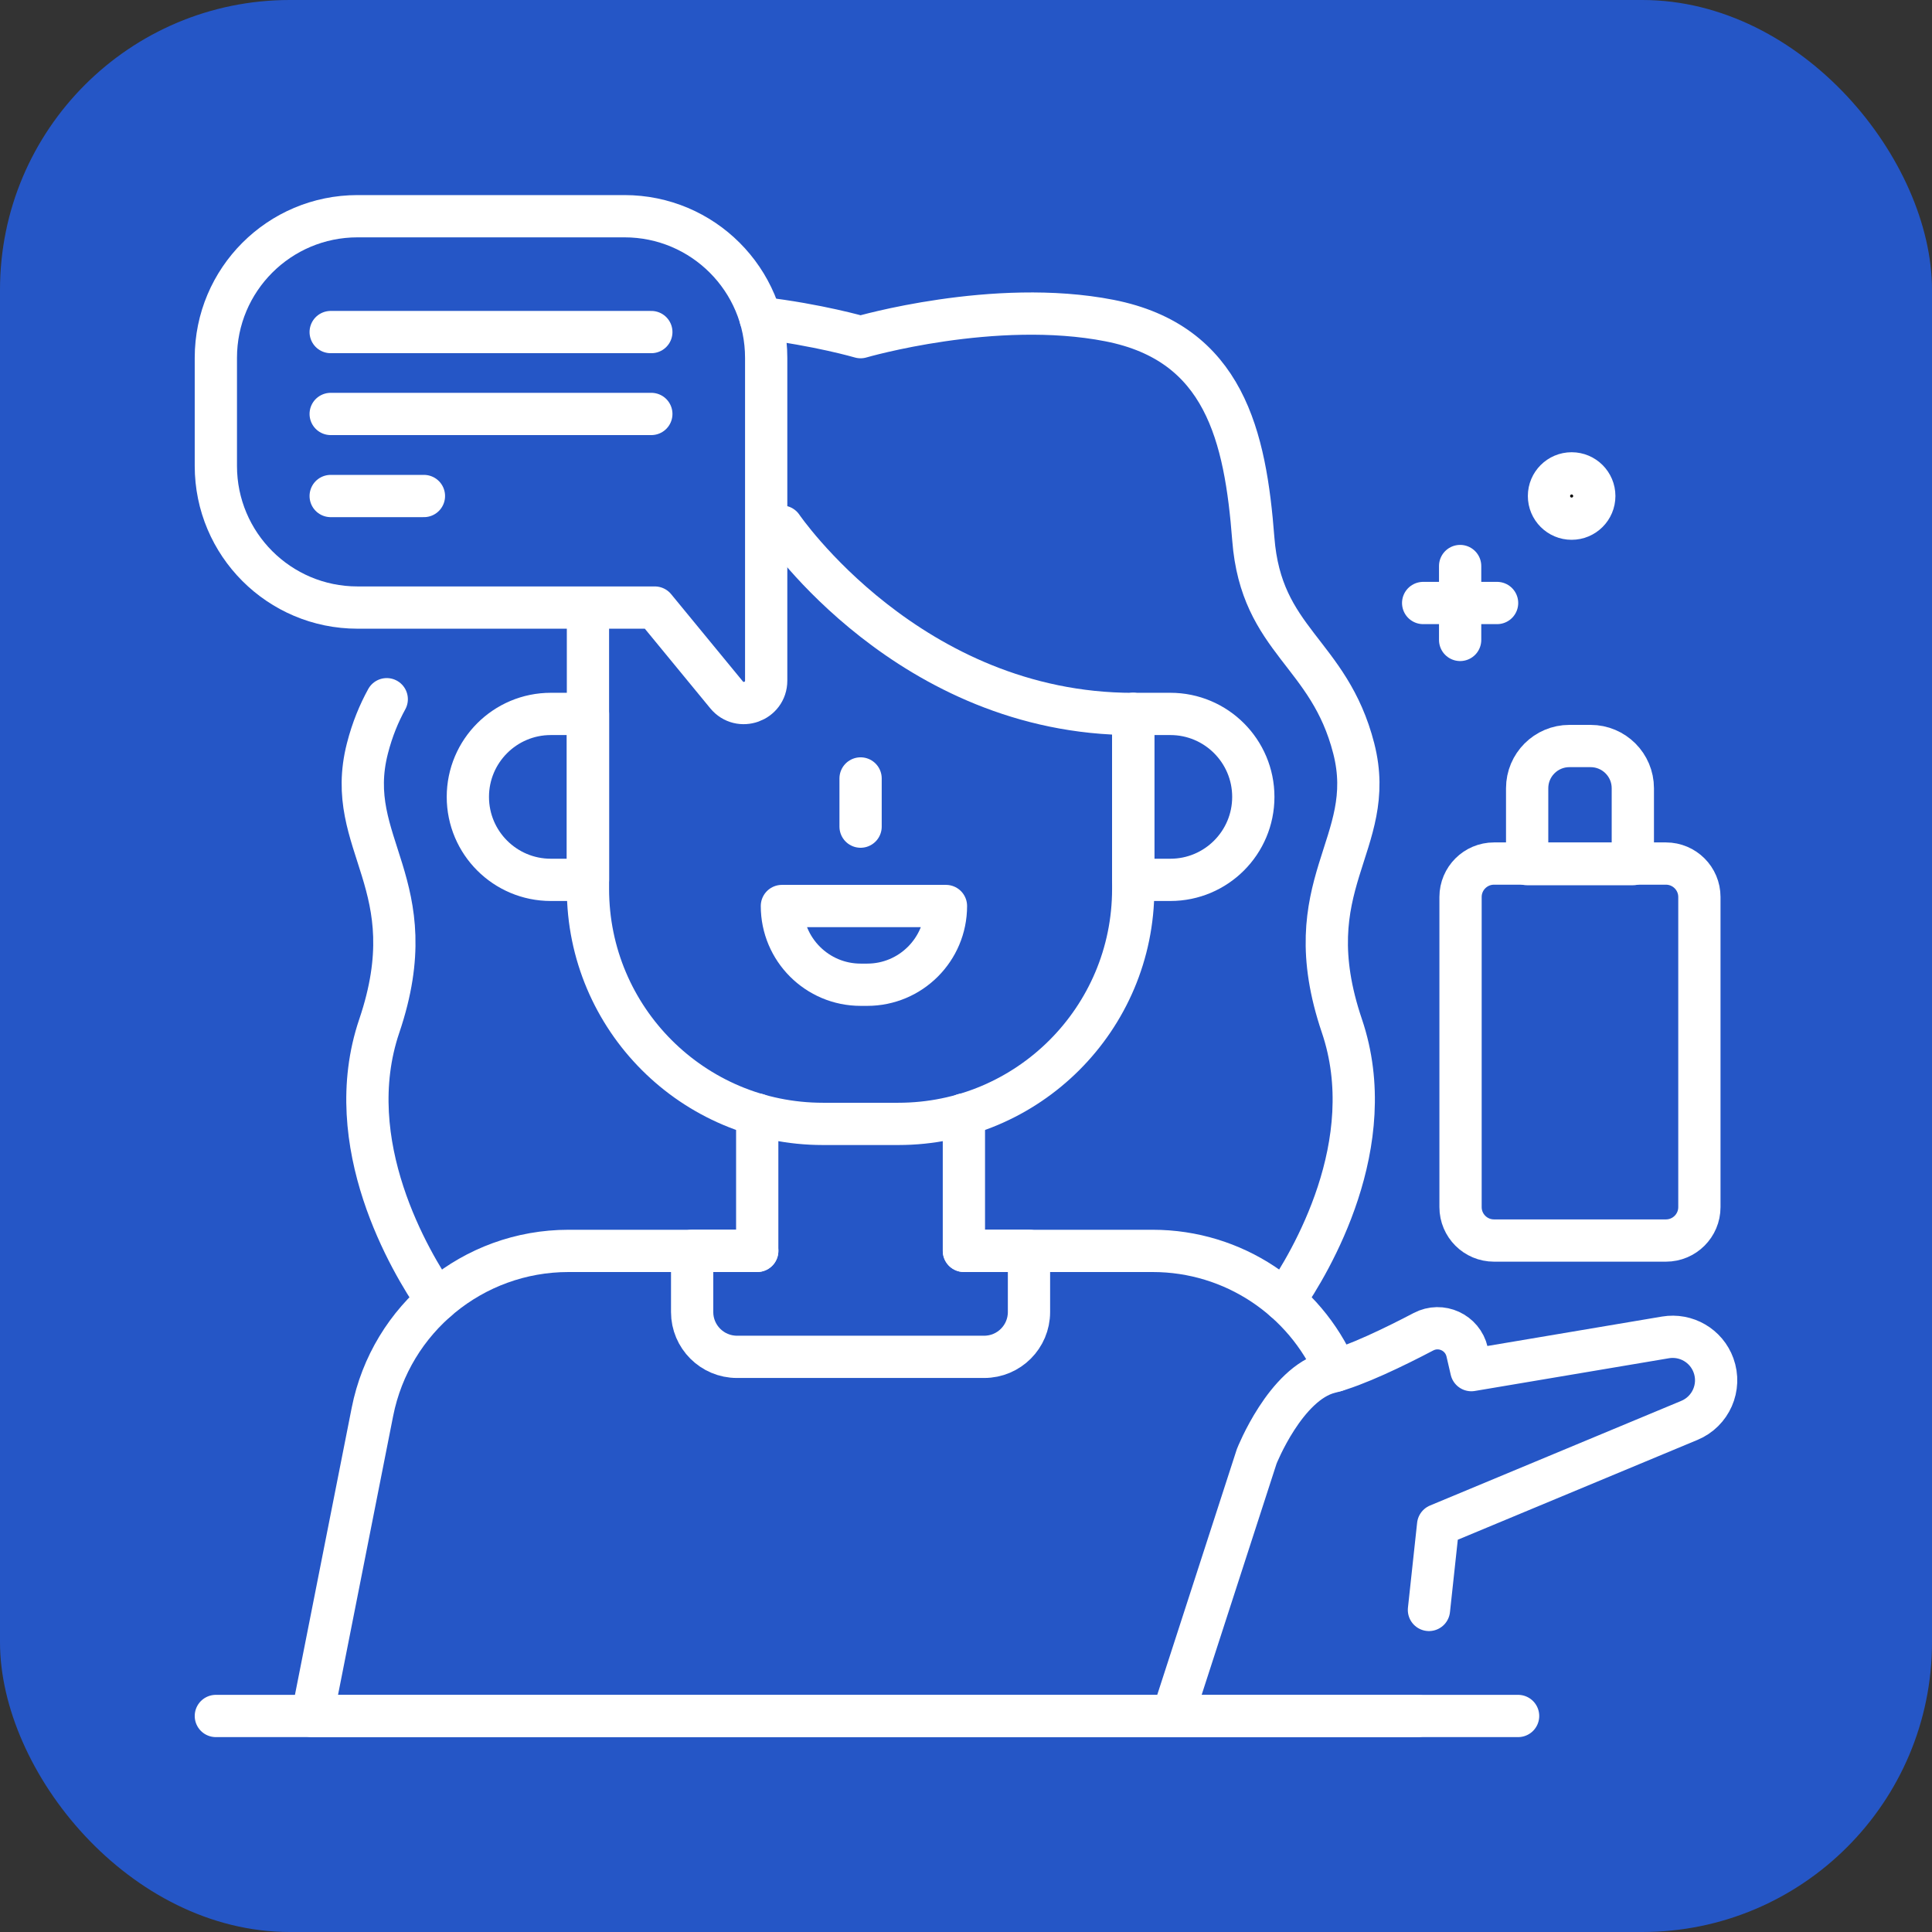 <svg xmlns="http://www.w3.org/2000/svg" width="80" height="80" viewBox="0 0 80 80" fill="none"><rect x="0" y="0" width="80" height="80" fill="#333333" stroke="none"/><rect width="80" height="80" rx="12" fill="#2556C6"></rect><g clip-path="url(#clip0_3322_14209)"><path d="M46.924 29.567V36.812C46.924 42.183 42.57 46.538 37.198 46.538H34.073C28.7 46.538 24.346 42.183 24.346 36.812V25.414" stroke="white" stroke-width="1.75" stroke-miterlimit="10" stroke-linecap="round" stroke-linejoin="round"></path><path d="M31.356 51.797H28.661H23.539C19.588 51.797 16.188 54.59 15.421 58.465L12.932 71.056H48.555H58.338" stroke="white" stroke-width="1.75" stroke-miterlimit="10" stroke-linecap="round" stroke-linejoin="round"></path><path d="M39.914 51.797H42.609H47.731C51.072 51.797 54.02 53.795 55.313 56.756" stroke="white" stroke-width="1.75" stroke-miterlimit="10" stroke-linecap="round" stroke-linejoin="round"></path><path d="M46.924 36.433H48.462C50.359 36.433 51.897 34.895 51.897 32.998C51.897 31.101 50.359 29.562 48.462 29.562H46.924V36.433Z" stroke="white" stroke-width="1.75" stroke-miterlimit="10" stroke-linecap="round" stroke-linejoin="round"></path><path d="M24.346 36.433H22.808C20.911 36.433 19.373 34.895 19.373 32.998C19.373 31.101 20.911 29.562 22.808 29.562H24.346V36.433Z" stroke="white" stroke-width="1.75" stroke-miterlimit="10" stroke-linecap="round" stroke-linejoin="round"></path><path d="M18.085 53.848C17.006 52.279 14.054 47.353 15.704 42.485C17.702 36.588 14.189 34.989 15.213 30.993C15.419 30.188 15.698 29.529 16.014 28.953" stroke="white" stroke-width="1.75" stroke-miterlimit="10" stroke-linecap="round" stroke-linejoin="round"></path><path d="M31.49 13.166C33.877 13.447 35.635 13.961 35.635 13.961C35.635 13.961 41.178 12.341 45.941 13.274C50.705 14.207 51.569 18.069 51.897 22.319C52.226 26.567 55.032 26.996 56.056 30.992C57.079 34.988 53.568 36.587 55.566 42.483C57.215 47.352 54.264 52.278 53.184 53.847" stroke="white" stroke-width="1.75" stroke-miterlimit="10" stroke-linecap="round" stroke-linejoin="round"></path><path d="M35.635 32.234V34.229" stroke="white" stroke-width="1.75" stroke-miterlimit="10" stroke-linecap="round" stroke-linejoin="round"></path><path d="M35.909 40.776H35.638C33.837 40.776 32.377 39.316 32.377 37.516H39.17C39.17 39.316 37.71 40.776 35.909 40.776Z" stroke="white" stroke-width="1.75" stroke-miterlimit="10" stroke-linecap="round" stroke-linejoin="round"></path><path d="M39.913 46.148V51.794H42.608V54.328C42.608 55.352 41.778 56.184 40.752 56.184H30.517C29.491 56.184 28.66 55.352 28.66 54.328V51.794H31.355V46.148" stroke="white" stroke-width="1.75" stroke-miterlimit="10" stroke-linecap="round" stroke-linejoin="round"></path><path d="M30.085 28.772L27.114 25.158H14.803C11.563 25.158 8.938 22.532 8.938 19.293V14.818C8.938 11.579 11.563 8.953 14.803 8.953H25.86C29.1 8.953 31.726 11.579 31.726 14.818V28.184C31.726 29.053 30.637 29.443 30.085 28.772Z" stroke="white" stroke-width="1.75" stroke-miterlimit="10" stroke-linecap="round" stroke-linejoin="round"></path><path d="M13.693 13.75H26.97" stroke="white" stroke-width="1.75" stroke-miterlimit="10" stroke-linecap="round" stroke-linejoin="round"></path><path d="M13.693 17.141H26.97" stroke="white" stroke-width="1.75" stroke-miterlimit="10" stroke-linecap="round" stroke-linejoin="round"></path><path d="M13.693 20.539H17.554" stroke="white" stroke-width="1.75" stroke-miterlimit="10" stroke-linecap="round" stroke-linejoin="round"></path><path d="M58.695 71.054H48.555L52.037 60.307C52.037 60.307 53.228 57.283 55.061 56.825C56.132 56.557 57.767 55.761 58.941 55.145C59.67 54.762 60.563 55.172 60.749 55.974L60.925 56.734L68.963 55.379C69.819 55.235 70.657 55.722 70.953 56.539C71.282 57.443 70.842 58.445 69.954 58.815L59.55 63.148L59.17 66.664" stroke="white" stroke-width="1.75" stroke-miterlimit="10" stroke-linecap="round" stroke-linejoin="round"></path><path d="M68.983 51.368H61.863C61.098 51.368 60.478 50.748 60.478 49.984V37.142C60.478 36.378 61.098 35.758 61.863 35.758H68.983C69.748 35.758 70.368 36.378 70.368 37.142V49.984C70.368 50.748 69.748 51.368 68.983 51.368Z" stroke="white" stroke-width="1.75" stroke-miterlimit="10" stroke-linecap="round" stroke-linejoin="round"></path><path d="M67.612 35.781H63.236V32.64C63.236 31.674 64.02 30.891 64.986 30.891H65.862C66.829 30.891 67.612 31.674 67.612 32.64V35.781Z" stroke="white" stroke-width="1.75" stroke-miterlimit="10" stroke-linecap="round" stroke-linejoin="round"></path><path d="M60.461 23.438V26.498" stroke="white" stroke-width="1.75" stroke-miterlimit="10" stroke-linecap="round" stroke-linejoin="round"></path><path d="M61.991 24.969H58.93" stroke="white" stroke-width="1.75" stroke-miterlimit="10" stroke-linecap="round" stroke-linejoin="round"></path><circle cx="65.078" cy="20.539" r="0.938" fill="black" stroke="white" stroke-width="1.75" stroke-miterlimit="10" stroke-linecap="round" stroke-linejoin="round"></circle><path d="M8.938 71.055H62.861" stroke="white" stroke-width="1.75" stroke-miterlimit="10" stroke-linecap="round" stroke-linejoin="round"></path><path d="M32.377 21.805C32.377 21.805 37.655 29.564 46.924 29.564" stroke="white" stroke-width="1.75" stroke-miterlimit="10" stroke-linecap="round" stroke-linejoin="round"></path></g><defs><clipPath id="clip0_3322_14209"><rect width="64" height="64" fill="white" transform="translate(8 8)"></rect></clipPath></defs></svg>